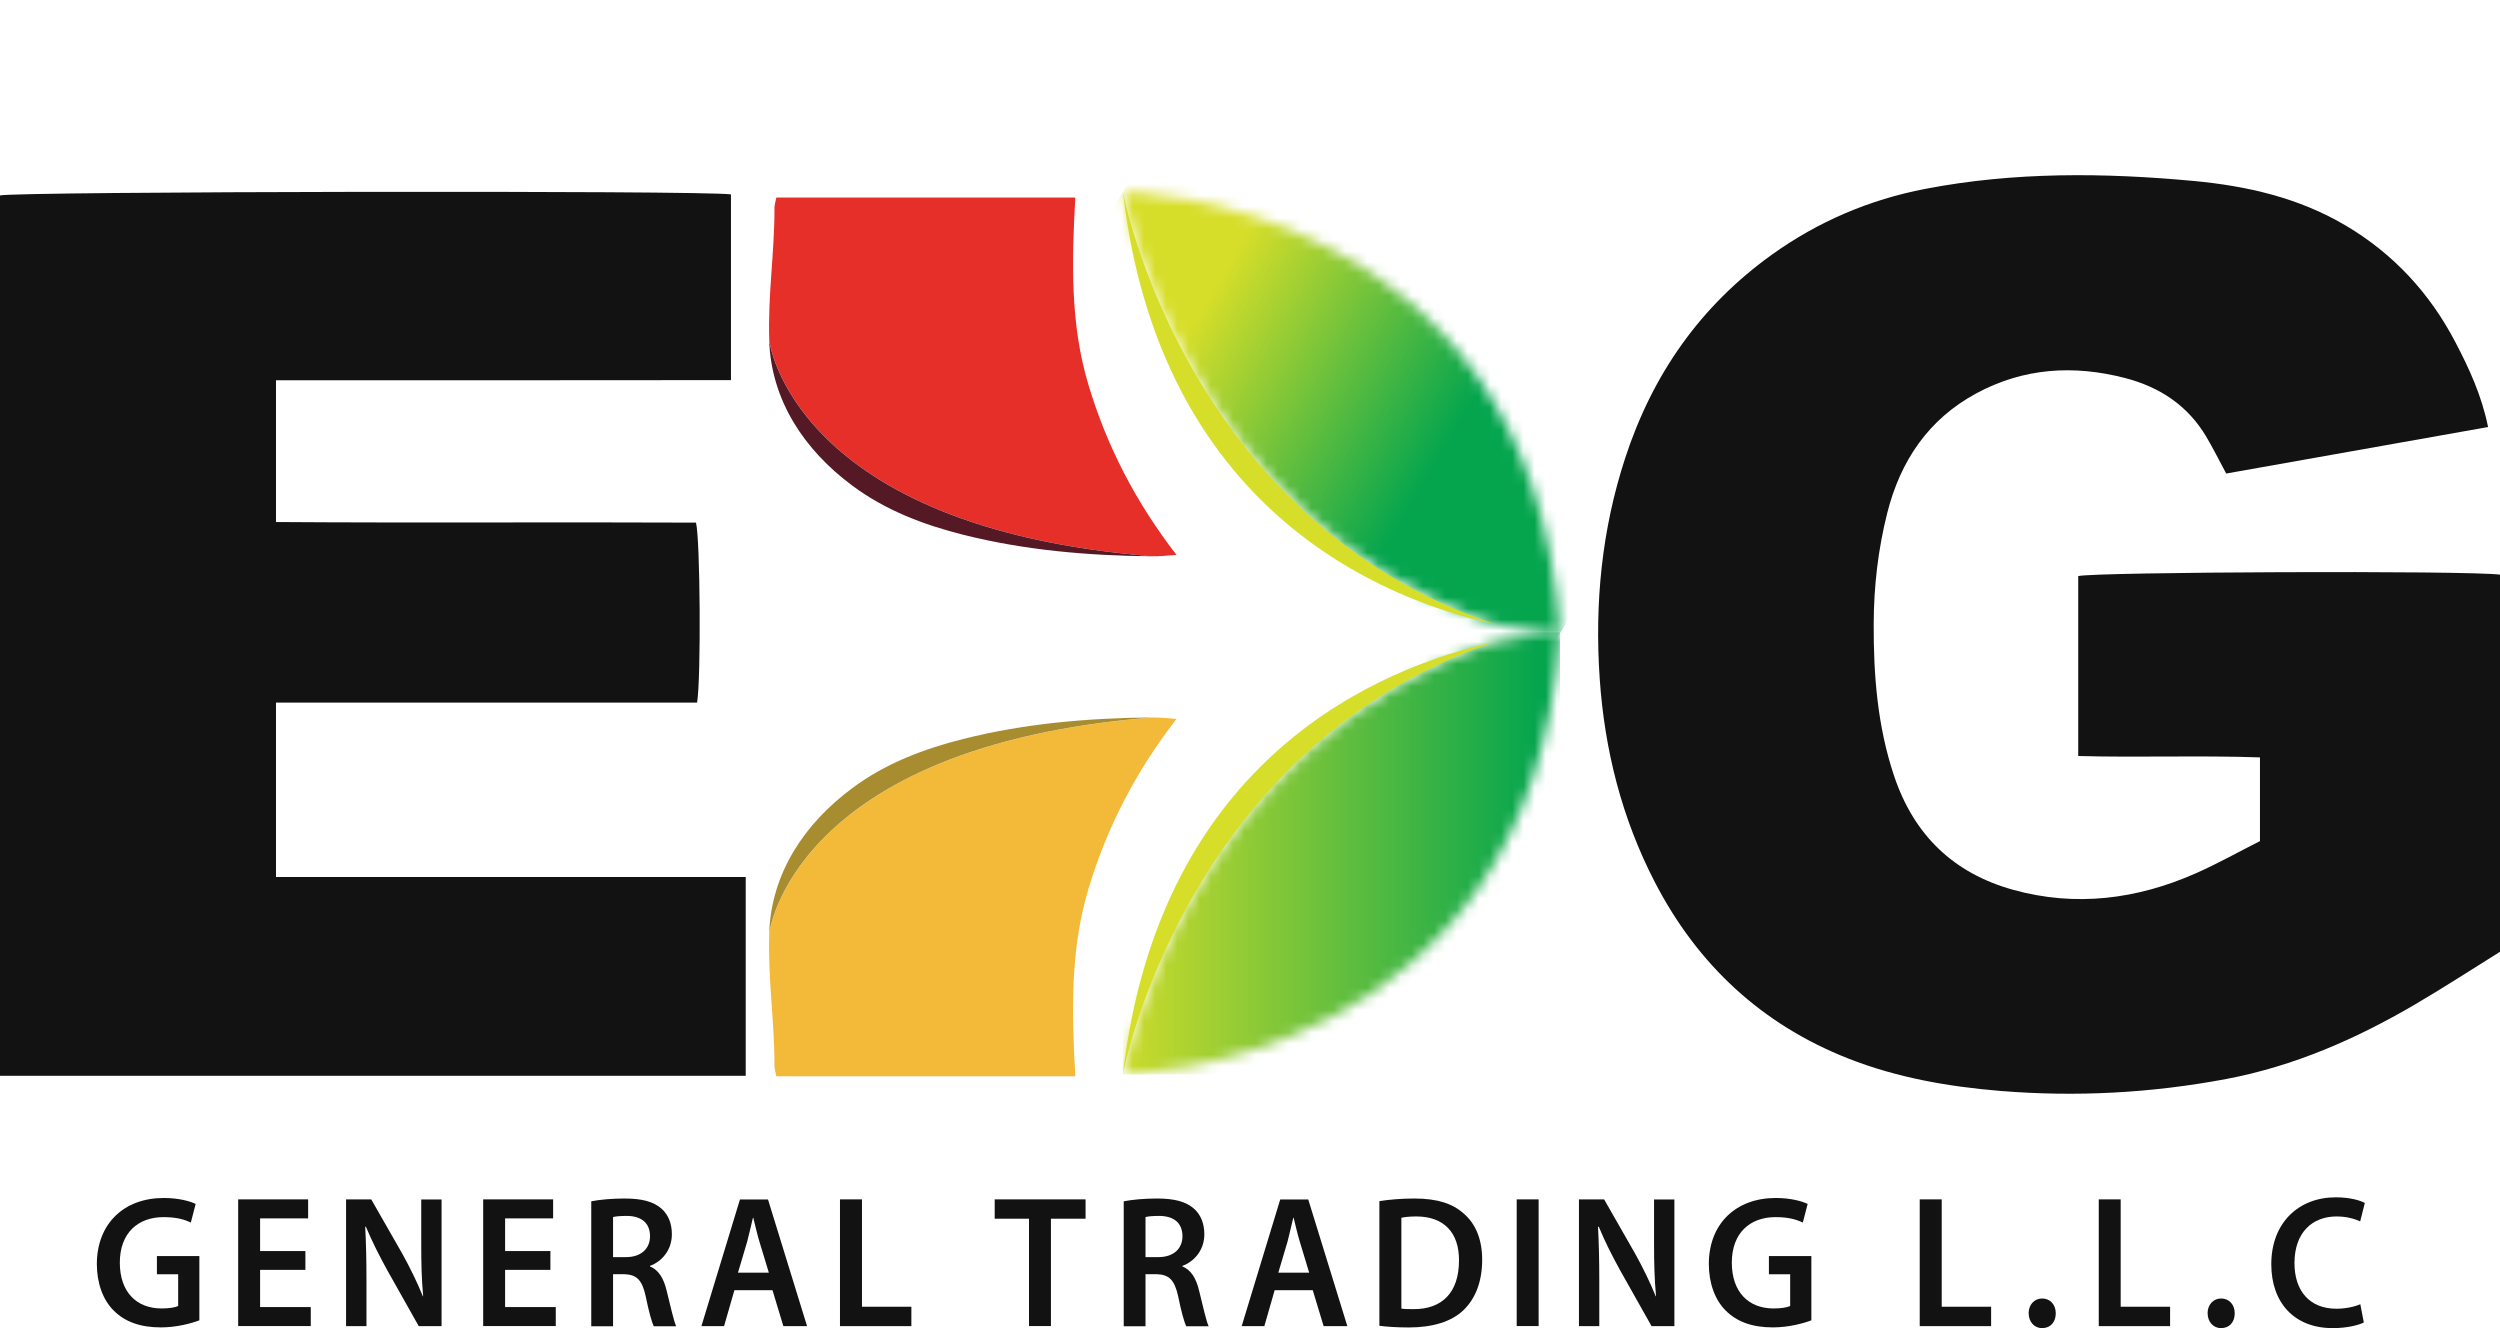 <svg width="224" height="119" viewBox="0 0 224 119" fill="none" xmlns="http://www.w3.org/2000/svg">
<g clip-path="url(#clip0_303_132)">
<path d="M224 51.488V85.28C221.496 86.839 218.974 88.482 216.38 90C211.093 93.101 205.514 95.536 199.467 96.679C192.761 97.941 186.001 98.304 179.188 97.744C174.53 97.357 169.972 96.559 165.61 94.845C157.848 91.786 152.109 86.446 148.281 79.054C145.32 73.333 143.771 67.214 143.332 60.786C142.875 54.042 143.516 47.458 145.623 41.024C148.068 33.542 152.358 27.411 158.756 22.821C162.898 19.851 167.497 17.887 172.506 16.923C180.482 15.387 188.524 15.47 196.553 16.214C201.324 16.661 205.965 17.714 210.185 20.214C214.475 22.756 217.716 26.28 220.006 30.667C221.223 32.994 222.345 35.387 222.932 38.262C215.057 39.661 207.265 41.048 199.467 42.429C198.826 41.232 198.298 40.173 197.698 39.155C196.037 36.345 193.538 34.691 190.423 33.875C185.8 32.673 181.301 32.958 177.07 35.25C172.791 37.566 170.275 41.286 169.094 45.976C168.275 49.232 167.895 52.53 167.883 55.893C167.865 60.512 168.221 65.054 169.699 69.488C171.479 74.833 175.058 78.25 180.375 79.726C185.966 81.28 191.467 80.583 196.743 78.25C198.684 77.393 200.547 76.345 202.493 75.363V67.863C197.081 67.673 191.704 67.887 186.209 67.738V51.619C187.491 51.244 220.962 51.101 224 51.488Z" fill="#121212"/>
<path d="M24.729 34.072V46.774C37.299 46.863 49.85 46.768 62.36 46.827C62.74 48.28 62.823 60.714 62.461 62.952H24.729V78.577H66.817V96.393H0V17.512C1.341 17.149 63.007 17.048 65.494 17.417V34.059C58.705 34.059 51.945 34.066 45.18 34.072C38.397 34.072 31.613 34.072 24.729 34.072Z" fill="#121212"/>
<path d="M17.869 118.298C17.181 118.565 15.84 118.935 14.415 118.935C12.594 118.935 11.199 118.446 10.178 117.417C9.217 116.458 8.677 114.958 8.677 113.238C8.695 109.631 11.11 107.339 14.671 107.339C15.994 107.339 17.033 107.625 17.531 107.875L17.098 109.542C16.504 109.256 15.786 109.054 14.653 109.054C12.35 109.054 10.736 110.488 10.736 113.131C10.736 115.774 12.238 117.238 14.481 117.238C15.199 117.238 15.715 117.137 15.964 117.018V114.173H14.059V112.542H17.863V118.292L17.869 118.298Z" fill="#121212"/>
<path d="M27.364 113.78H23.305V117.113H27.845V118.815H21.341V107.464H27.608V109.167H23.305V112.095H27.364V113.78Z" fill="#121212"/>
<path d="M31.008 118.815V107.464H33.263L36.046 112.333C36.746 113.595 37.388 114.911 37.886 116.143H37.916C37.773 114.625 37.743 113.161 37.743 111.429V107.47H39.565V118.821H37.518L34.705 113.821C34.017 112.577 33.316 111.196 32.782 109.911L32.723 109.929C32.8 111.393 32.836 112.893 32.836 114.762V118.821H31.008V118.815Z" fill="#121212"/>
<path d="M49.316 113.78H45.257V117.113H49.797V118.815H43.293V107.464H49.56V109.167H45.257V112.095H49.316V113.78Z" fill="#121212"/>
<path d="M52.977 107.637C53.731 107.488 54.817 107.387 55.951 107.387C57.506 107.387 58.544 107.655 59.274 108.298C59.868 108.821 60.2 109.607 60.2 110.589C60.2 112.054 59.256 113.048 58.236 113.423V113.476C59.019 113.78 59.482 114.571 59.737 115.667C60.087 117.083 60.378 118.393 60.586 118.833H58.574C58.414 118.494 58.141 117.571 57.856 116.155C57.535 114.673 57.043 114.202 55.921 114.167H54.93V118.833H52.977V107.649V107.637ZM54.93 112.637H56.099C57.422 112.637 58.242 111.893 58.242 110.768C58.242 109.542 57.422 108.946 56.147 108.946C55.523 108.946 55.126 108.994 54.93 109.048V112.637Z" fill="#121212"/>
<path d="M65.802 115.601L64.876 118.821H62.847L66.301 107.47H68.811L72.312 118.821H70.188L69.215 115.601H65.808H65.802ZM68.888 114.03L68.039 111.232C67.832 110.542 67.66 109.768 67.493 109.107H67.464C67.303 109.762 67.131 110.559 66.953 111.232L66.123 114.03H68.888Z" fill="#121212"/>
<path d="M75.268 107.464H77.232V117.083H81.659V118.821H75.262V107.464H75.268Z" fill="#121212"/>
<path d="M92.199 109.196H89.125V107.464H97.267V109.196H94.163V118.815H92.199V109.196Z" fill="#121212"/>
<path d="M100.686 107.637C101.439 107.488 102.525 107.387 103.659 107.387C105.214 107.387 106.252 107.655 106.982 108.298C107.576 108.821 107.908 109.607 107.908 110.589C107.908 112.054 106.964 113.048 105.944 113.423V113.476C106.727 113.78 107.19 114.571 107.445 115.667C107.795 117.083 108.086 118.393 108.294 118.833H106.282C106.122 118.494 105.849 117.571 105.564 116.155C105.243 114.673 104.745 114.202 103.629 114.167H102.638V118.833H100.686V107.649V107.637ZM102.638 112.637H103.807C105.131 112.637 105.949 111.893 105.949 110.768C105.949 109.542 105.131 108.946 103.855 108.946C103.231 108.946 102.834 108.994 102.638 109.048V112.637Z" fill="#121212"/>
<path d="M114.21 115.601L113.285 118.821H111.255L114.709 107.47H117.219L120.721 118.821H118.596L117.623 115.601H114.216H114.21ZM117.302 114.03L116.454 111.232C116.246 110.542 116.074 109.768 115.908 109.107H115.878C115.718 109.762 115.54 110.559 115.368 111.232L114.537 114.03H117.302Z" fill="#121212"/>
<path d="M123.599 107.619C124.477 107.482 125.563 107.387 126.732 107.387C128.744 107.387 130.121 107.827 131.112 108.702C132.168 109.595 132.803 110.958 132.803 112.881C132.803 114.917 132.144 116.417 131.124 117.393C130.056 118.423 128.34 118.94 126.246 118.94C125.112 118.94 124.246 118.875 123.593 118.792V107.625L123.599 107.619ZM125.563 117.25C125.836 117.298 126.251 117.298 126.649 117.298C129.207 117.315 130.726 115.815 130.726 112.935C130.744 110.44 129.367 108.994 126.904 108.994C126.281 108.994 125.848 109.048 125.563 109.113V117.25Z" fill="#121212"/>
<path d="M137.86 107.464H135.896V118.815H137.86V107.464Z" fill="#121212"/>
<path d="M141.474 118.815V107.464H143.729L146.512 112.333C147.212 113.595 147.853 114.911 148.352 116.143H148.381C148.239 114.625 148.203 113.161 148.203 111.429V107.47H150.025V118.821H147.978L145.165 113.821C144.477 112.577 143.776 111.196 143.248 109.911L143.183 109.929C143.26 111.393 143.296 112.893 143.296 114.762V118.821H141.474V118.815Z" fill="#121212"/>
<path d="M162.304 118.298C161.616 118.565 160.274 118.935 158.85 118.935C157.028 118.935 155.634 118.446 154.613 117.417C153.651 116.458 153.111 114.958 153.111 113.238C153.123 109.631 155.545 107.339 159.105 107.339C160.429 107.339 161.467 107.625 161.966 107.875L161.532 109.542C160.939 109.256 160.221 109.054 159.087 109.054C156.785 109.054 155.171 110.488 155.171 113.131C155.171 115.774 156.672 117.238 158.915 117.238C159.633 117.238 160.15 117.137 160.399 117.018V114.173H158.494V112.542H162.298V118.292L162.304 118.298Z" fill="#121212"/>
<path d="M172.013 107.464H173.977V117.083H178.404V118.821H172.007V107.464H172.013Z" fill="#121212"/>
<path d="M181.764 117.673C181.764 116.899 182.274 116.345 182.98 116.345C183.686 116.345 184.197 116.881 184.197 117.673C184.197 118.464 183.716 119 182.968 119C182.268 119 181.77 118.429 181.77 117.673" fill="#121212"/>
<path d="M188.049 107.464H190.013V117.083H194.44V118.821H188.049V107.464Z" fill="#121212"/>
<path d="M197.799 117.673C197.799 116.899 198.309 116.345 199.015 116.345C199.722 116.345 200.232 116.881 200.232 117.673C200.232 118.464 199.751 119 199.004 119C198.303 119 197.805 118.429 197.805 117.673" fill="#121212"/>
<path d="M211.804 118.494C211.341 118.726 210.321 119 209.009 119C205.585 119 203.508 116.744 203.508 113.274C203.508 109.536 205.983 107.28 209.282 107.28C210.576 107.28 211.49 107.566 211.887 107.786L211.472 109.435C210.962 109.202 210.238 108.994 209.359 108.994C207.169 108.994 205.585 110.446 205.585 113.173C205.585 115.685 206.956 117.262 209.341 117.262C210.125 117.262 210.956 117.095 211.484 116.857L211.798 118.494H211.804Z" fill="#121212"/>
<path d="M105.41 49.72C104.484 49.786 103.885 49.857 103.285 49.845C70.93 47.274 68.924 30.494 68.924 30.494C68.787 26.458 69.405 22.631 69.393 18.595C69.393 18.357 69.482 18.113 69.559 17.696H96.348C96.033 23.369 95.873 29.012 97.534 34.512C99.178 39.982 101.748 44.97 105.41 49.714" fill="#E72F29"/>
<path d="M103.285 49.845C97.552 49.792 91.861 49.315 86.294 47.911C82.751 47.018 79.351 45.732 76.366 43.512C72.063 40.315 69.096 35.875 68.918 30.494C68.918 30.494 70.924 47.274 103.279 49.845" fill="#551926"/>
<path d="M105.41 64.411C104.484 64.345 103.885 64.274 103.285 64.286C70.93 66.857 68.924 83.637 68.924 83.637C68.787 87.673 69.405 91.5 69.393 95.536C69.393 95.774 69.482 96.018 69.559 96.434H96.348C96.033 90.762 95.873 85.119 97.534 79.619C99.178 74.149 101.748 69.161 105.41 64.417" fill="#F3B938"/>
<path d="M103.285 64.28C97.552 64.333 91.861 64.809 86.294 66.214C82.751 67.107 79.351 68.393 76.366 70.613C72.063 73.809 69.096 78.25 68.918 83.631C68.918 83.631 70.924 66.851 103.279 64.28" fill="#A88D30"/>
<mask id="mask0_303_132" style="mask-type:luminance" maskUnits="userSpaceOnUse" x="100" y="17" width="40" height="40">
<path d="M133.907 55.929C137.444 56.714 139.771 56.786 139.771 56.786C137.272 17.607 100.608 17.179 100.608 17.179C100.608 17.179 106.062 46.494 133.907 55.929Z" fill="white"/>
</mask>
<g mask="url(#mask0_303_132)">
<path d="M110.693 -0L83.335 46.584L129.678 73.964L157.036 27.38L110.693 -0Z" fill="url(#paint0_linear_303_132)"/>
</g>
<path d="M133.907 55.929C123.813 53.702 103.914 45.696 100.608 17.179C100.608 17.179 106.062 46.494 133.907 55.929Z" fill="#D7DE29"/>
<mask id="mask1_303_132" style="mask-type:luminance" maskUnits="userSpaceOnUse" x="100" y="56" width="40" height="41">
<path d="M133.907 57.512C106.068 66.946 100.608 96.262 100.608 96.262C100.608 96.262 137.272 95.827 139.771 56.649C139.771 56.649 137.438 56.72 133.907 57.506" fill="white"/>
</mask>
<g mask="url(#mask1_303_132)">
<path d="M139.771 56.655H100.608V96.268H139.771V56.655Z" fill="url(#paint1_linear_303_132)"/>
</g>
<path d="M133.907 57.518C123.813 59.744 103.914 67.75 100.608 96.268C100.608 96.268 106.062 66.952 133.907 57.518Z" fill="#D7DE29"/>
</g>
<defs>
<linearGradient id="paint0_linear_303_132" x1="106.002" y1="30.364" x2="127.681" y2="43.095" gradientUnits="userSpaceOnUse">
<stop stop-color="#D7DE29"/>
<stop offset="1" stop-color="#05A54E"/>
</linearGradient>
<linearGradient id="paint1_linear_303_132" x1="98.585" y1="78.878" x2="137.616" y2="78.878" gradientUnits="userSpaceOnUse">
<stop stop-color="#D7DE29"/>
<stop offset="1" stop-color="#05A54E"/>
</linearGradient>
<clipPath id="clip0_303_132">
<rect width="224" height="119" fill="white"/>
</clipPath>
</defs>
</svg>
